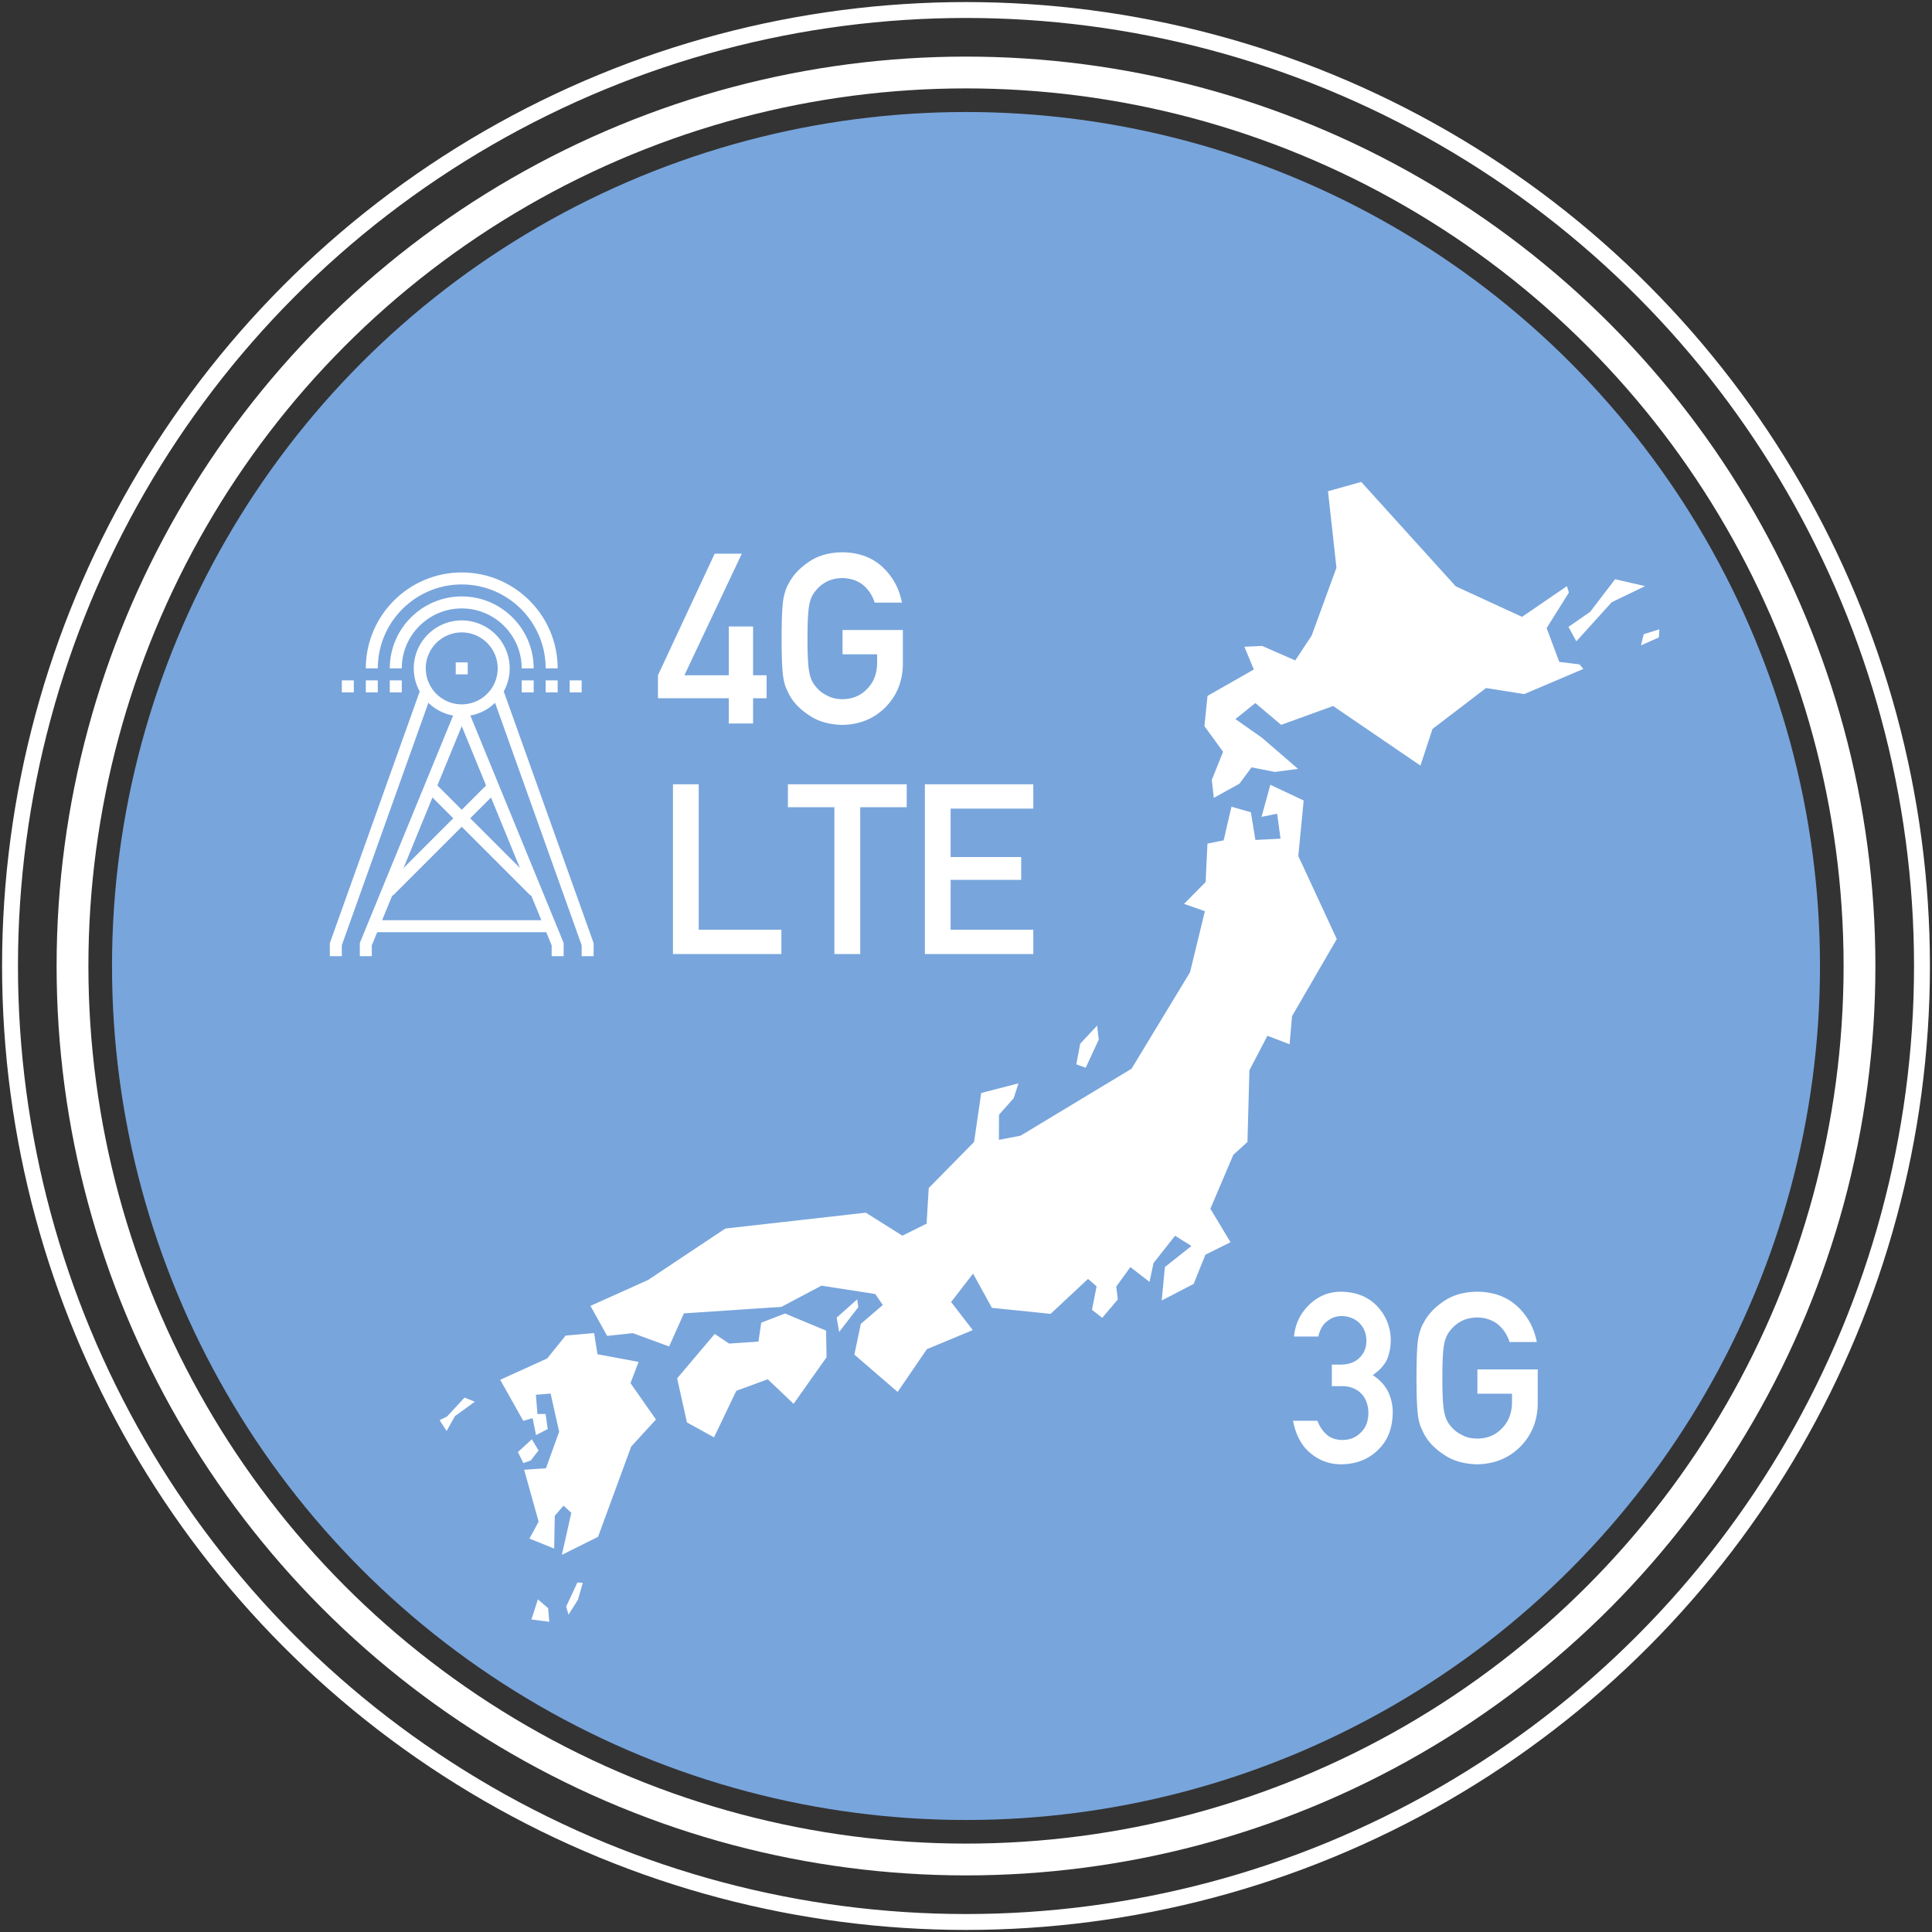 <svg width="243" height="243" xmlns="http://www.w3.org/2000/svg"><rect width="100%" height="100%" fill="#333333" stroke="none"/><g transform="translate(1 1)" fill="none" fill-rule="evenodd"><circle fill="#78A5DC" cx="120.5" cy="120.5" r="107.412"/><circle stroke="#FFF" stroke-width="4" cx="120.5" cy="120.5" r="112.381"/><circle stroke="#FFF" stroke-width="2" cx="120.5" cy="120.5" r="120.24"/><g fill="#FFF"><path d="M102.901 166.378v-.018l-2.45-1.02-2.722-1.136-.859.334-1.364.529-.761.296-.345 2.337-.006.038-.01.001-3.683.25-1.697-1.14-.108-.074-.183.215-1 1.183-.527.622-3.021 3.57.034.15.694 3.114.51 2.283 3.404 1.874.242-.506 2.56-5.347.21-.077 1.348-.496 2.397-.884 3.252 3.093.494-.697 3.649-5.16-.004-.17zm3.909-3.948l-.728.65-1.411 1.256-.44.391.12.698.192 1.107.18-.235.81-1.046.843-1.094.587-.759zm-41.052 20.263l.98-1.259-.842-1.41-1.616 1.48-.137.126.681 1.39.198-.07zM205.913 72.719l-.124-.028-1.571-.36-2.078-.477-1.539 2.013-1.205 1.577-.387.507-2.57 1.783-.162.112.99 1.818.752-.832 3.284-3.631.073-.08.34-.376.256-.123 3.846-1.857zm.317 5.896l-.487.153-.167.672-.183.737 2.252-1.002.013-.2.055-.827-.137.043zM71 199.378l-.789 1.692.093.325.153.537.045.155.113-.18.145-.229.259-.406.673-1.06.604-2.125-.668-.055z"/><path d="M78.93 173.863l-.63-.9 1.023-2.666-5.174-.966-.39-2.458-.032-.205-.278.024-1.332.119-1.977.175-2.32 2.876-.227.103-1.056.48-4.32 1.96-.304.138.057.102.674 1.2 2.172 3.867 1.172-.343.435 2.132 1.193-.618.275-.144-.267-1.892-1.026-.002-.194-2.417.863-.069.987-.08 1.073 4.8-.099.274-.337.936-.353.977-.867 2.406-2.194.151h-.008l-.009.002-.534.036.035.126.126.451.777 2.785.883 3.169-.82 1.507-.336.616 2.834 1.149.275.112.005-.231.025-1.257.051-2.64 1.097-1.27.128.116.855.778-.339 1.502-.386 1.71-.113.5-.358 1.583 1.282-.639 2.3-1.145.974-.486.678-1.847 1.39-3.785.529-1.442 1.213-3.305.357-.973.947-1.034.831-.909 1.338-1.462-1.087-1.553zm56.63-40.569l.711-1.537.925-2-.025-.222-.178-1.54-.604.646-1.306 1.396-.218.232-.33 1.734-.164.865.895.32z"/><path d="M164.4 111.204l-1.486-3.21-.618-1.331.06-.623.116-1.195.5-5.162-2.32-1.094-.399-.188-1.473-.694-1.11 4.036.355-.073 1.608-.326.428 3.14-.478.024-2.684.139-.131-.813-.123-.746-.084-.518-.23-1.407-2.442-.698-.105.452-.758 3.26-.12.519-2.035.412-.015.318-.216 4.509-2.021 2.05-.102.102-.106.108-.484.49.37.13 2.25.792-.935 3.843-.33 1.357-.603 2.479-3.544 5.845-.597.985-.123.204-2.716 4.48-.376.621-1.116.673-2.195 1.324-2.808 1.694-2.03 1.225-5.17 3.119-.645.388-2.513.481-.14.027-.064.012v-.198l.01-2.957 1.85-2.083.395-1.224.208-.644-2.784.722-.465.12-1.442.375-.033.228-.25 1.713-.453 3.106-.162 1.11-2.3 2.337-2.504 2.546-.898.912-.268 4.48-1.782.886-1.26.627-1.85-1.163-2.754-1.732-2.243.254-5.486.62-2.64.299-3.284.37-4.023.456-.183.122-4.991 3.324-.723.483-.703.468-.825.549-2.276 1.517-2.224 1-4.816 2.165-.214.097.067.12 1.362 2.453.669 1.202 3.23-.346 1.886.694 2.678.985.66-1.477 1.203-2.69.904-.06 4.622-.307 5.384-.358.253-.017.12-.008.973-.064 4.922-2.604.076-.04.049-.026 4.642.721 2.122.33.362.527.585.853-2.77 2.38-.161.78-.644 3.082.058.05 2.962 2.557 2.419 2.088 1.92-2.807 1.138-1.664.622-.91 3.884-1.615 1.886-.785-1.471-1.907-1.048-1.359-.204-.265 2.764-3.572.641 1.166 1.725 3.142.691.07 2.174.222 4.518.461 1.098-1.023 1.546-1.443 2.066-1.926 1.076.93-.583 2.951.524.41.771.604 1.958-2.322-.196-1.609 1.774-2.452 2.408 1.862.302-1.42.203-.952.984-1.248 1.723-2.183 2.064 1.286-3.34 2.647-.104 1.087-.031.325-.01.11-.26 2.687.37-.192 3.104-1.612.548-.285 1.22-3.029.258-.641 2.15-1.068.26-.13.747-.37-1.716-2.856-.817-1.36.24-.564.58-1.362.992-2.33 1.076-2.527 1.775-1.61.152-5.529.019-.691.019-.708.058-2.092 2.264-4.341 2.046.784.62.238.124.048.306-3.541.679-1.168 1.145-1.972 2.262-3.897 1.542-2.656-2.622-5.66zM55.86 177.757l.357-.638 2.505-1.815-1.252-.502-.042-.016-.056.06-1.96 2.116-.187.203-.93.46.876 1.363zm12.082 23.515l-1.287-1.107-.806 2.5-.009.026 2.252.296-.059-.67z"/><path d="M195.123 82.254l-.256-.684-1.336-3.573.996-1.592.232-.37 1.572-2.51-.247-.806-1.347.923-1.492 1.02-1.75 1.197-1.06.725-2.297-1.057-2.598-1.195-1.628-.75-1.811-.832-3.682-4.068-1.231-1.36-.996-1.1-1.64-1.812-3.35-3.702-.252-.276-.565-.626-.174-.192-.127.035-4.053 1.138.475 4.302.26 2.346.223 2.029.046.41.058.532-.283.775-1.26 3.454-1.571 4.3-1.914 2.898-.152.23-4.168-1.82-2.228.1 1.183 2.864-.358.204-1.313.748-2.122 1.21-2.03 1.157-.142 1.378-.248 2.422.576.793.454.623 1.318 1.814-.626 1.56-.793 1.974.254 2.263 3.224-1.786 1.526-2.053 1.146.226 1.78.352.128-.018 2.632-.347.16-.02-.09-.08-3.324-2.866-.63-.542-.53-.458-2.742-1.921-.564-.395 2.506-2.018 1.683 1.421 1.145.967.417.353 2.218-.803 2.057-.746 2.265-.82.743.507 2.257 1.54 3.704 2.527 1.167.795.44.301 2.672 1.822.376-1.143.68-2.062.463-1.405.35-.267 1.833-1.4 3.692-2.821.855-.654 3.989.629.416.065.4.064 2.494-1.06 4.942-2.101-.483-.574z"/></g><g fill="#FFF"><path d="M48.026 111.723a.753.753 0 0 1-.533-1.287l12.82-12.82a.753.753 0 1 1 1.066 1.066l-12.82 12.82a.752.752 0 0 1-.533.22z"/><path d="M66.125 111.723a.752.752 0 0 1-.534-.221l-12.82-12.82a.753.753 0 1 1 1.067-1.067l12.82 12.82a.753.753 0 0 1-.533 1.288"/><path d="M45.763 119.264h-1.508v-1.508a.75.75 0 0 1 .057-.287l12.066-29.41 1.395.572-12.01 29.273v1.36zm-3.77 0h-1.509v-1.508c0-.086.015-.173.045-.254L51.84 85.83l1.419.507-11.267 31.55v1.378z"/><path d="M69.895 119.264h-1.508v-1.36l-12.01-29.273 1.396-.573 12.066 29.411a.75.75 0 0 1 .056.287v1.508zm3.771 0h-1.508v-1.378L60.89 86.336l1.42-.507 11.311 31.673c.03.081.045.168.045.254v1.508z"/><path d="M57.075 78.541a4.53 4.53 0 0 0-4.525 4.525 4.53 4.53 0 0 0 4.525 4.525 4.53 4.53 0 0 0 4.525-4.525 4.53 4.53 0 0 0-4.525-4.525m0 10.558a6.04 6.04 0 0 1-6.033-6.033 6.04 6.04 0 0 1 6.033-6.033 6.04 6.04 0 0 1 6.033 6.033 6.04 6.04 0 0 1-6.033 6.033"/><path d="M66.125 83.066h-1.509c0-4.158-3.383-7.541-7.54-7.541-4.16 0-7.542 3.383-7.542 7.541h-1.508c0-4.99 4.06-9.05 9.05-9.05 4.99 0 9.049 4.06 9.049 9.05"/><path d="M69.141 83.066h-1.508c0-5.822-4.736-10.558-10.558-10.558s-10.558 4.736-10.558 10.558H45.01C45.01 76.413 50.422 71 57.075 71s12.066 5.413 12.066 12.066"/><path d="M56.321 83.82h1.508v-1.508h-1.508zm-10.558 32.428h22.624v-1.509H45.763zm18.853-30.165h1.509v-1.509h-1.509zm3.017 0h1.508v-1.509h-1.508zm3.017 0h1.508v-1.509h-1.509zm-28.657 0H43.5v-1.509h-1.508zm3.017 0h1.507v-1.509H45.01zm3.016 0h1.508v-1.509h-1.508z"/></g><path d="M81.754 86.821h8.906V90h3.062v-3.179h1.699v-2.885h-1.7v-6.138H90.66v6.138h-5.581l7.222-15.293h-3.413l-7.134 15.293v2.885zm23.218-5.522h4.35v1.113c-.02 1.338-.44 2.417-1.26 3.237-.82.86-1.86 1.29-3.12 1.29-.761 0-1.416-.162-1.963-.484a3.79 3.79 0 0 1-1.347-1.07c-.42-.458-.699-1.059-.835-1.801-.157-.742-.235-2.163-.235-4.263s.078-3.53.235-4.292c.136-.722.415-1.313.835-1.772.342-.44.79-.806 1.347-1.099.547-.283 1.202-.434 1.963-.454 1.035.02 1.914.317 2.637.894a4.699 4.699 0 0 1 1.436 2.197h3.427c-.342-1.787-1.162-3.286-2.46-4.497-1.3-1.201-2.98-1.812-5.04-1.831-1.68.02-3.08.42-4.204 1.201-1.142.771-1.973 1.65-2.49 2.637-.322.517-.562 1.196-.718 2.036-.146.84-.22 2.5-.22 4.98 0 2.442.074 4.092.22 4.951.078.46.176.84.293 1.143.127.293.269.6.425.923.517.986 1.348 1.855 2.49 2.607 1.123.782 2.525 1.192 4.204 1.23 2.178-.038 3.985-.776 5.42-2.211 1.426-1.445 2.158-3.237 2.197-5.376v-4.35h-7.587v3.06zM83.643 119h13.638v-3.062h-10.4V97.643h-3.238V119zm20.303 0h3.252v-18.472h5.845v-2.885H98.1v2.885h5.845V119zm11.382 0h13.638v-3.062h-10.4v-6.27h8.876v-2.87h-8.877v-6.094h10.4v-3.061h-13.637V119zm51.185 54.347h1.289c.947 0 1.728.288 2.344.864.625.596.947 1.435.967 2.52-.02 1.064-.342 1.884-.967 2.46-.616.616-1.372.923-2.27.923-.84 0-1.514-.23-2.022-.688-.498-.44-.884-1.016-1.157-1.729h-3.062c.332 1.778 1.06 3.135 2.183 4.073 1.123.937 2.412 1.406 3.867 1.406 1.885-.02 3.428-.62 4.629-1.802 1.22-1.152 1.84-2.73 1.86-4.731 0-.899-.19-1.758-.571-2.579-.4-.82-1.05-1.523-1.948-2.109.878-.596 1.489-1.274 1.83-2.036.294-.762.44-1.553.44-2.373-.02-1.621-.576-3.027-1.67-4.219-1.142-1.22-2.685-1.84-4.629-1.86-1.533.02-2.851.566-3.955 1.64-1.123 1.084-1.763 2.417-1.919 4h3.062c.195-.88.576-1.529 1.142-1.949a2.833 2.833 0 0 1 1.787-.63c.909.02 1.65.308 2.227.865.576.576.874 1.313.894 2.211 0 .89-.289 1.612-.865 2.168-.576.577-1.386.865-2.431.865h-1.055v2.71zm18.31.952h4.351v1.113c-.02 1.338-.44 2.417-1.26 3.237-.82.86-1.86 1.29-3.12 1.29-.762 0-1.416-.162-1.963-.484a3.79 3.79 0 0 1-1.347-1.07c-.42-.458-.699-1.059-.835-1.801-.157-.742-.235-2.163-.235-4.263s.078-3.53.235-4.292c.136-.722.415-1.313.835-1.772.341-.44.79-.806 1.347-1.099.547-.283 1.201-.434 1.963-.454 1.035.02 1.914.317 2.637.894a4.699 4.699 0 0 1 1.435 2.197h3.428c-.342-1.787-1.162-3.286-2.46-4.497-1.3-1.201-2.98-1.812-5.04-1.831-1.68.02-3.08.42-4.204 1.201-1.143.771-1.973 1.65-2.49 2.637-.322.517-.562 1.196-.718 2.036-.146.84-.22 2.5-.22 4.98 0 2.442.074 4.092.22 4.951.078.46.176.84.293 1.143.127.293.269.6.425.923.517.986 1.347 1.855 2.49 2.607 1.123.782 2.524 1.192 4.204 1.23 2.178-.038 3.985-.776 5.42-2.211 1.426-1.445 2.158-3.237 2.197-5.376v-4.35h-7.588v3.06z" fill="#FFF"/></g></svg>